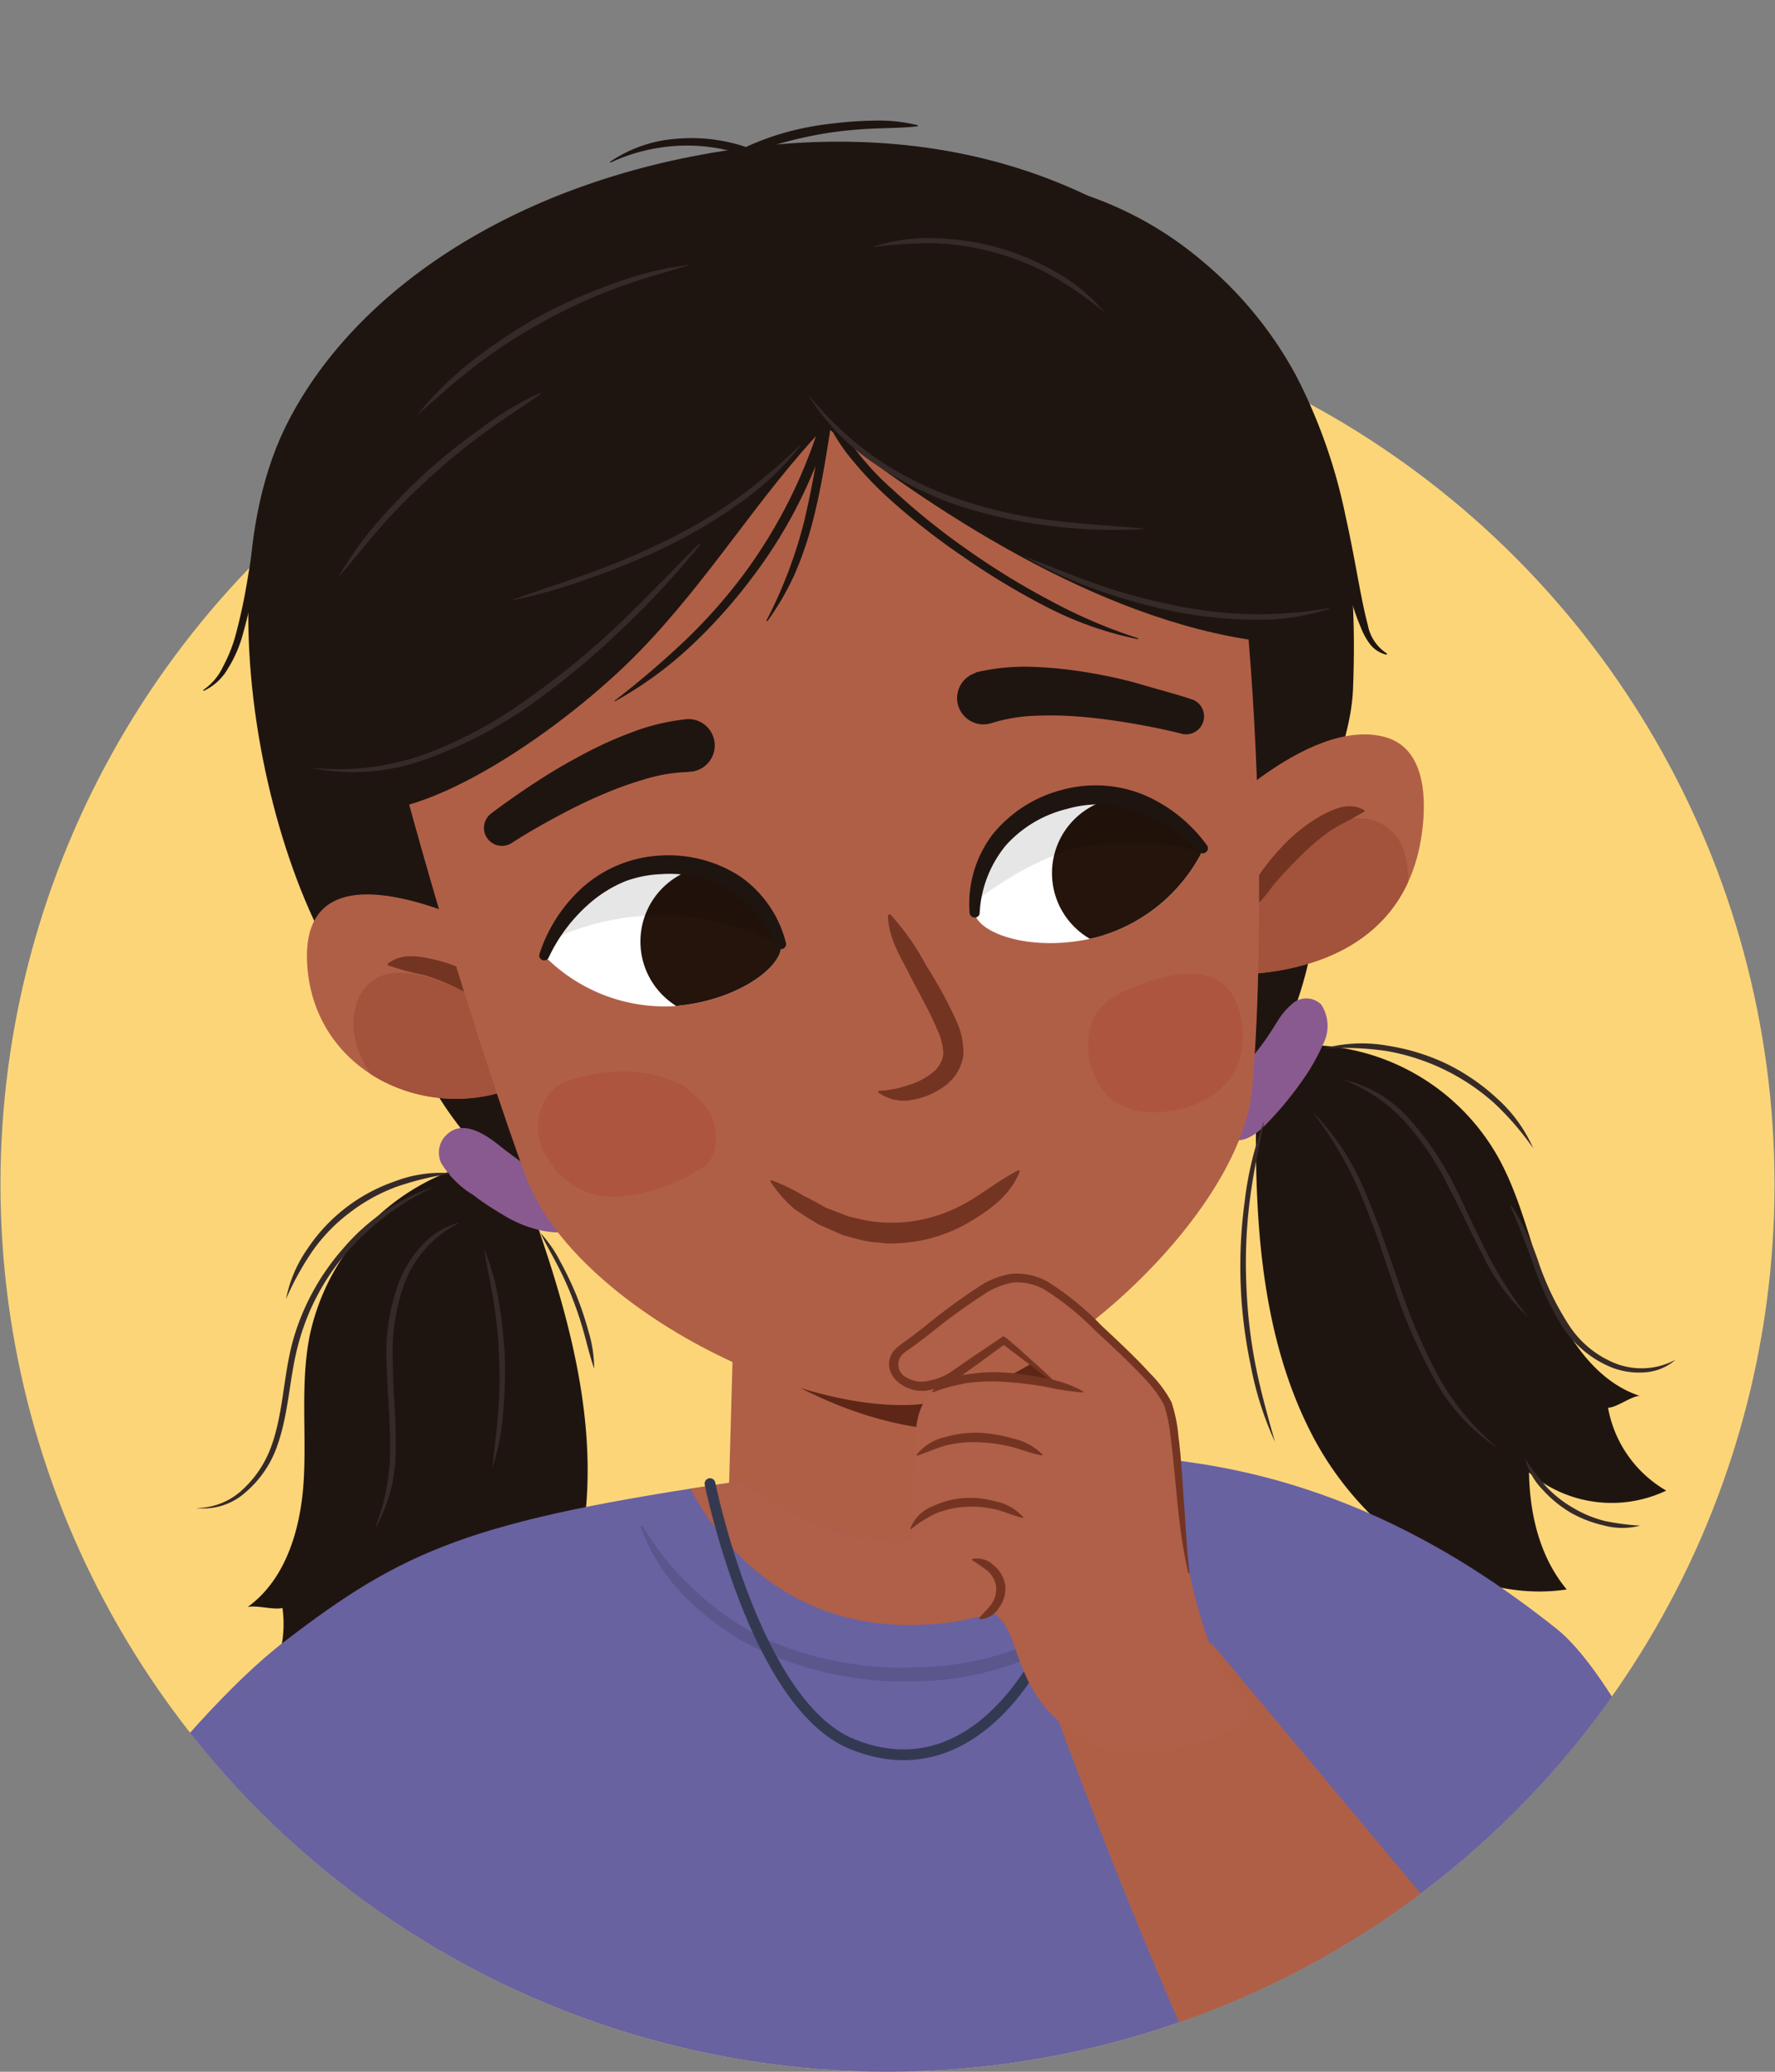 <svg xmlns="http://www.w3.org/2000/svg" xmlns:xlink="http://www.w3.org/1999/xlink" width="150" height="175" viewBox="0 0 150 175"><rect x="0" y="0" width="150" height="175" fill="#808080" stroke="none"/><defs><clipPath id="a"><path d="M0,100A75,75,0,0,0,150,100c0-41.4-33.56-96.51-75-96.51S0,58.64,0,100Z" fill="none"/></clipPath><clipPath id="b"><polygon points="62.01 111.16 61.17 141.07 94.13 138.22 90.97 109.03 62.01 111.16" fill="#b05f47"/></clipPath><clipPath id="c"><path d="M44.26,80C39.44,77.42,24.85,70.45,26,82c1.13,10.9,15.17,14.44,22.21,6.54" fill="#b05f47"/></clipPath><clipPath id="d"><path d="M98.26,73.43c3.6-4.25,12.24-12.72,18.6-11.22,3.35.78,3.69,4.6,3.37,7.61-1.26,12-13.29,13.65-22.84,12" fill="#b05f47"/></clipPath><clipPath id="e"><path d="M82.35,77.1c-.44-2.3,1.52-7.69,7-9.42,7.18-2.28,12.37,4,12.37,4a14.23,14.23,0,0,1-8.9,7.45C87.5,80.53,82.71,78.94,82.35,77.1Z" fill="#fff"/></clipPath><clipPath id="f"><path d="M66,79.76C65.71,77.44,62.14,73,56.43,73,48.9,73.15,46,80.74,46,80.74A14.28,14.28,0,0,0,56.76,85C62.22,84.65,66.26,81.62,66,79.76Z" fill="#fff"/></clipPath><clipPath id="g"><path d="M-1.9,170.61c3.8-6.51,16.94-25.11,26-32,10-7.66,15.61-10.2,38.64-13.52,6.49,4.68,15.75,9.47,28.73-2.12,18.59-.32,31.74,8,40.07,14.61s21.26,41.87,21.89,44.22l-23.32,5.61c2.3,20.84-100-1.24-100-1.24l-5.23,6.06Z" fill="#6862a1"/></clipPath></defs><g clip-path="url(#a)"><circle cx="75" cy="100.04" r="74.96" fill="#fdd579"/><path d="M106.14,94.64c-.09,9.1.57,18.57,4.77,26.62s12.79,14.3,21.49,13c-1.75-2.1-3.1-5.24-3.19-9.89a10.75,10.75,0,0,0,11.6,1.54,10.16,10.16,0,0,1-4.92-7c.71,0,2-1,2.68-1-3.75-1.23-6.23-5-7.71-8.75s-2.28-7.84-4.24-11.38a18.59,18.59,0,0,0-16.56-9.5" fill="#1f1510"/><path d="M45.28,103.16c3,8.6,5.44,17.78,3.91,26.76s-8,17.69-16.94,19.28l-.06-10.41A11.36,11.36,0,0,1,21.28,144a10,10,0,0,0,2.59-8.18c-.7.2-2.25-.27-2.95-.07,3.29-2.37,4.52-6.72,4.75-10.77s-.29-8.17.5-12.15A19.14,19.14,0,0,1,39.39,98.47" fill="#1f1510"/><path d="M34.63,87.45C25.42,84.34,16,53.18,24,36.31,29.79,24.3,44.16,15,62.65,12.53s32.43,3.44,41.86,13c9.06,9.14,10.26,21.92,9.83,32.67-.21,5.25-3.49,10.26-3,15.49,0,0,2.15,28.74-33.95,33.45S34.63,87.45,34.63,87.45Z" fill="#1f1510"/><path d="M37.49,96.13c1.35-1.72,3.34-.45,4.65.58.84.67,1.7,1.31,2.59,1.9s1.75,1.11,2.54,1.75a12.27,12.27,0,0,1,1.39,1.19c.4.43,1,1.25.45,1.82-.82.9-2.11.79-3.22.6a10.42,10.42,0,0,1-3.46-1.4c-.83-.5-1.63-1-2.42-1.62a7.9,7.9,0,0,1-2.73-2.72A2.09,2.09,0,0,1,37.49,96.13Z" fill="#895a8f"/><path d="M102.53,93.91a3.89,3.89,0,0,1,.94-1.85c1.06-1.24,2.14-2.45,3.12-3.75.53-.7,1-1.46,1.45-2.18a5.9,5.9,0,0,1,1.1-1.28,1.79,1.79,0,0,1,2.51,0,3.32,3.32,0,0,1,.14,3.39,17.18,17.18,0,0,1-1.36,2.49,29.23,29.23,0,0,1-3,3.78c-.92,1-2.2,2.28-3.72,1.65A2.11,2.11,0,0,1,102.53,93.91Z" fill="#895a8f"/><polygon points="62.01 111.16 61.17 141.07 94.13 138.22 90.97 109.03 62.01 111.16" fill="#b05f47"/><g clip-path="url(#b)"><path d="M64.23,107.2a38,38,0,0,0,14.14,3.61,38.48,38.48,0,0,0,6.95-.3c2.61-.34,5.13-1.35,7.76-1.34s4,2,3.38,3.76a1.16,1.16,0,0,1,.11,1.31c-3.11,5.63-10.51,7.15-17.21,6.54-7.36-.66-13.82-4.22-19.2-8.31C57.15,110.18,60.5,105.45,64.23,107.2Z" fill="#5e2616"/></g><path d="M44.26,80C39.44,77.42,24.85,70.45,26,82c1.13,10.9,15.17,14.44,22.21,6.54" fill="#b05f47"/><g clip-path="url(#c)"><path d="M30.54,83.88c1.86-3.22,6.68-1.13,9.2.13A17.09,17.09,0,0,1,47,91.34a1.46,1.46,0,0,1-.95,2,2.78,2.78,0,0,1-1.17,1.07c-3.35,1.64-7.86.93-11-1.13C31.12,91.45,28.63,87.2,30.54,83.88Z" fill="#a3523b"/></g><path d="M98.26,73.43c3.6-4.25,12.24-12.72,18.6-11.22,3.35.78,3.69,4.6,3.37,7.61-1.26,12-13.29,13.65-22.84,12" fill="#b05f47"/><g clip-path="url(#d)"><path d="M106.05,75a16.4,16.4,0,0,1,7.67-5.73,4,4,0,0,1,5,2.88c.77,2.8-.16,5.3-1.78,7.52-2.1,2.86-5.92,6.66-9.6,7.06a3.87,3.87,0,0,1-4-2.08C101.56,81.71,104.22,77.31,106.05,75Z" fill="#a3523b"/></g><path d="M44.19,86.56A9,9,0,0,1,41.38,85a26.66,26.66,0,0,0-2.71-1.51,17.68,17.68,0,0,0-2.84-1.13,23.23,23.23,0,0,1-3-.8h0a.11.11,0,0,1-.07-.15l0,0a3,3,0,0,1,1.68-.63,6.64,6.64,0,0,1,1.73.16,12.92,12.92,0,0,1,3.25,1.07,14.69,14.69,0,0,1,2.86,1.81,4.69,4.69,0,0,1,2.07,2.68.12.12,0,0,1-.1.14Z" fill="#733522"/><path d="M115.21,68.6c-.29.21-.54.3-.78.45s-.47.24-.7.38a11.82,11.82,0,0,0-1.37.79,18.71,18.71,0,0,0-2.51,2.14c-.79.78-1.56,1.6-2.29,2.46a11,11,0,0,1-2.38,2.51h0a.11.11,0,0,1-.16,0,.14.14,0,0,1,0-.06,5.49,5.49,0,0,1,1.37-3.34,20.09,20.09,0,0,1,2.29-2.76,13.56,13.56,0,0,1,2.9-2.23,7.87,7.87,0,0,1,1.73-.75,3.55,3.55,0,0,1,1-.08,2.47,2.47,0,0,1,.95.31.11.11,0,0,1,.05.15l0,0Z" fill="#733522"/><path d="M101.68,29.2c5.63,22.34,5.07,53.72,4.1,63-1.08,10.3-16.45,24.57-27,26.29s-30.3-8.15-34.34-19.1C41.32,91,31,59.69,27.64,36.41" fill="#b05f47"/><path d="M75.26,77.26a20.83,20.83,0,0,1,3,4.28,37.22,37.22,0,0,1,2.55,4.67,6.38,6.38,0,0,1,.6,2.94,3.9,3.9,0,0,1-1.69,2.67A6.38,6.38,0,0,1,77,92.92a3.59,3.59,0,0,1-2.75-.63.11.11,0,0,1,0-.15.09.09,0,0,1,.08,0h0a8.52,8.52,0,0,0,2.39-.47,5.93,5.93,0,0,0,2-1,2.44,2.44,0,0,0,1-1.64,5.1,5.1,0,0,0-.54-2.1c-.62-1.52-1.51-3-2.3-4.57s-1.78-3.06-1.84-5a.11.11,0,0,1,.1-.12A.15.15,0,0,1,75.26,77.26Z" fill="#733522"/><path d="M58.23,65.21a13.7,13.7,0,0,0-3.7.6,31.36,31.36,0,0,0-3.85,1.4c-1.28.55-2.55,1.19-3.79,1.86s-2.49,1.39-3.65,2.14l0,0a1.52,1.52,0,0,1-1.74-2.49c1.22-.93,2.43-1.76,3.69-2.59s2.54-1.59,3.88-2.3a33,33,0,0,1,4.21-1.93,18.3,18.3,0,0,1,4.82-1.16,2.23,2.23,0,0,1,.36,4.44h-.2Z" fill="#1f1510"/><path d="M82.52,56.78a18.2,18.2,0,0,1,5-.44,34.43,34.43,0,0,1,4.6.5c1.49.25,3,.58,4.41,1s2.86.78,4.32,1.28A1.52,1.52,0,0,1,99.94,62h0c-1.33-.34-2.75-.63-4.14-.87s-2.79-.44-4.18-.56a29.77,29.77,0,0,0-4.1-.11,14,14,0,0,0-3.7.61h0a2.22,2.22,0,0,1-1.43-4.21Z" fill="#1f1510"/><path d="M82.35,77.1c-.44-2.3,1.52-7.69,7-9.42,7.18-2.28,12.37,4,12.37,4a14.23,14.23,0,0,1-8.9,7.45C87.5,80.53,82.71,78.94,82.35,77.1Z" fill="#fff"/><g clip-path="url(#e)"><circle cx="95.31" cy="73.75" r="6.41" fill="#24140b"/><path d="M77.17,77.13A9.13,9.13,0,0,1,80,74.6a1.82,1.82,0,0,1-.33-2.72c2.28-2.26,5.64-3.17,8.66-4a24.69,24.69,0,0,1,10.33-.69,40.41,40.41,0,0,1,9.3,2.47c2.72,1.13,5.3,2.65,6.58,5.41.44,1-.69,2.33-1.67,1.53a27,27,0,0,0-8.2-4.51,1.42,1.42,0,0,0,.08.18.5.5,0,0,1-.18.59.49.49,0,0,1-.72.54,13.41,13.41,0,0,0-4.14-1.9,28.86,28.86,0,0,0-6.49-.2c-.61,0-1.22.12-1.84.19a23.62,23.62,0,0,0-6.42,2.89,33.44,33.44,0,0,0-3.1,2.2,13.57,13.57,0,0,1-3.07,2.29A1.24,1.24,0,0,1,77.17,77.13Z" opacity="0.1"/></g><path d="M81.94,77.12a9.7,9.7,0,0,1,1.92-6.61,11.11,11.11,0,0,1,5.85-3.78,10.76,10.76,0,0,1,7,.43A12.78,12.78,0,0,1,102,71.41a.4.4,0,0,1-.09.57.4.4,0,0,1-.54,0l0,0a13.9,13.9,0,0,0-5.2-3.45,10.77,10.77,0,0,0-3-.58,9.71,9.71,0,0,0-3,.38A10.15,10.15,0,0,0,85,71.41a9.79,9.79,0,0,0-2.21,5.66v.05a.4.4,0,0,1-.43.38A.42.42,0,0,1,81.94,77.12Z" fill="#1f1510"/><path d="M66,79.76C65.71,77.44,62.14,73,56.43,73,48.9,73.15,46,80.74,46,80.74A14.28,14.28,0,0,0,56.76,85C62.22,84.65,66.26,81.62,66,79.76Z" fill="#fff"/><g clip-path="url(#f)"><circle cx="60.53" cy="79.53" r="6.41" fill="#24140b"/><path d="M45.55,76.91a19.81,19.81,0,0,1,22.21,0,1.45,1.45,0,0,1-.3,2.51.65.65,0,0,1-1,.67A21.7,21.7,0,0,0,47,79.2C45.62,79.81,44.25,77.83,45.55,76.91Z" opacity="0.1"/></g><path d="M65.62,79.86a9.88,9.88,0,0,0-3.9-4.67,10.22,10.22,0,0,0-5.88-1.35,9.82,9.82,0,0,0-3,.6A10.8,10.8,0,0,0,50.19,76a13.86,13.86,0,0,0-3.84,4.92l0,0a.42.42,0,0,1-.77-.31,12.93,12.93,0,0,1,3.74-5.73,10.7,10.7,0,0,1,6.45-2.61A11.1,11.1,0,0,1,62.5,74a9.67,9.67,0,0,1,3.92,5.66.42.42,0,0,1-.3.5.41.41,0,0,1-.48-.24Z" fill="#1f1510"/><path d="M107.73,54.3C94.08,53,79.7,43.8,69.74,36,64.08,41.93,60,48.91,54,55.07c-6.19,6.35-18.18,14.71-24.4,13.31C17.79,53.22,16.09,20.68,68,15.61S107.73,54.3,107.73,54.3Z" fill="#1f1510"/><path d="M52,59.14a75.57,75.57,0,0,0,5.85-5,44.5,44.5,0,0,0,5.07-5.73A42.47,42.47,0,0,0,69.6,34.75l.78.17c-.47,3-.92,6.11-1.7,9.13a30.31,30.31,0,0,1-1.51,4.42,22.85,22.85,0,0,1-2.32,4s0,0-.07,0a0,0,0,0,1,0-.07A38.93,38.93,0,0,0,68,43.87a91.49,91.49,0,0,0,1.61-9.07l.79.16A40.44,40.44,0,0,1,63.5,48.87a44,44,0,0,1-5.21,5.79A31.81,31.81,0,0,1,52,59.22a0,0,0,0,1-.07,0S51.94,59.15,52,59.14Z" fill="#1f1510"/><path d="M70.48,35.19a23,23,0,0,0,5,6.2,58.53,58.53,0,0,0,6.32,5.08,62.69,62.69,0,0,0,6.91,4.24,43.54,43.54,0,0,0,7.46,3.2.06.06,0,0,1,0,.07,0,0,0,0,1-.06,0,29.62,29.62,0,0,1-7.72-2.74,61.13,61.13,0,0,1-7-4.22A57.35,57.35,0,0,1,75,42a29.85,29.85,0,0,1-2.86-3,16,16,0,0,1-2.28-3.5A.36.36,0,0,1,70,35a.35.35,0,0,1,.47.17Z" fill="#1f1510"/><path d="M47.78,91.38c2.6-.95,6.16-1.38,9.13,0a2.43,2.43,0,0,1,1.44.83l.14.15a7.44,7.44,0,0,1,.94.85c1.42,1.52,1.44,4.47,0,5.36A14.17,14.17,0,0,1,52.92,101a6.39,6.39,0,0,1-6.55-3C44.51,95.4,45.74,92.12,47.78,91.38Z" fill="#ad553e"/><path d="M92.42,86c.89-1.74,2.71-2.36,4.16-2.91,2.65-1,7.88-2.26,8.42,3.77.43,4.82-3.56,6.74-6.34,7A6.52,6.52,0,0,1,94.05,93,6.2,6.2,0,0,1,92.42,86Z" fill="#ad553e"/><path d="M86.16,99c-.8,2-2.55,3.23-4.31,4.27a13,13,0,0,1-6,1.75,6.88,6.88,0,0,1-1.57-.06,7.34,7.34,0,0,1-1.56-.23c-.51-.13-1-.26-1.51-.41l-1.43-.63c-.23-.1-.47-.2-.7-.32l-.65-.4c-.44-.27-.87-.56-1.29-.84a10.77,10.77,0,0,1-2-2.27.11.11,0,0,1,0-.15.11.11,0,0,1,.1,0h0A15.07,15.07,0,0,1,67.9,101q.64.31,1.26.66l.62.35.65.25,1.31.5,1.35.31a11.69,11.69,0,0,0,2.72.2,12.63,12.63,0,0,0,5.31-1.39c1.69-.85,3.09-2.07,4.88-3h0a.11.11,0,0,1,.15,0A.14.14,0,0,1,86.16,99Z" fill="#733522"/><path d="M-1.9,170.61c3.8-6.51,16.94-25.11,26-32,10-7.66,15.61-10.2,38.64-13.52,6.49,4.68,15.75,9.47,28.73-2.12,18.59-.32,31.74,8,40.07,14.61s21.26,41.87,21.89,44.22l-23.32,5.61c2.3,20.84-100-1.24-100-1.24l-5.23,6.06Z" fill="#6862a1"/><g clip-path="url(#g)"><path d="M96.45,121.32s-2.49,15-18,15.9c-15.93,1-21-13.43-21-13.43Z" fill="#b05f48"/></g><path d="M102.42,138.85s44.8,53.67,44.65,53.13c-1.28-2.74,8.85,16.55-5.48,23.93-7,3.63-17.51.6-26.76-14.65-13.76-22.65-26.77-59.76-26.77-59.76Z" fill="#b05f47"/><path d="M77.55,10.67c-1.25.14-2.47.14-3.69.19s-2.43.16-3.64.33a35.27,35.27,0,0,0-3.57.73,21.4,21.4,0,0,0-3.43,1.19l-.14.06-.14-.05a14.82,14.82,0,0,0-5.69-.8,15.2,15.2,0,0,0-5.62,1.4.06.06,0,0,1-.07,0,0,0,0,0,1,0-.06,11.48,11.48,0,0,1,5.63-1.94,14.42,14.42,0,0,1,6,.75h-.27a22.67,22.67,0,0,1,3.53-1.3,24.15,24.15,0,0,1,3.68-.71,33.24,33.24,0,0,1,3.73-.27,13.58,13.58,0,0,1,3.7.39s0,0,0,.06S77.57,10.67,77.55,10.67Z" fill="#1f1510"/><path d="M62.46,16.16a27.86,27.86,0,0,0-8.62.66,47.48,47.48,0,0,0-8.3,2.66A65.75,65.75,0,0,0,30.6,28.53a0,0,0,0,1-.07,0,0,0,0,0,1,0-.06A50.67,50.67,0,0,1,53.69,16.11a26.56,26.56,0,0,1,8.85-.61.33.33,0,1,1-.07.66Z" fill="#1f1510"/><path d="M24.14,38.45a16.7,16.7,0,0,0-1.53,5l-1,5.29A47,47,0,0,1,20.4,54a10.83,10.83,0,0,1-1.15,2.49,4.55,4.55,0,0,1-2,1.85.06.06,0,0,1-.07,0s0,0,0-.06a4.88,4.88,0,0,0,1.68-2,12.59,12.59,0,0,0,1-2.45,47.59,47.59,0,0,0,1.11-5.23c.3-1.76.59-3.54.94-5.31.17-.89.37-1.77.62-2.65a9.21,9.21,0,0,1,1.1-2.58.32.32,0,0,1,.46-.08.33.33,0,0,1,.1.45Z" fill="#1f1510"/><path d="M59.17,46a71,71,0,0,1-6.73,7.25,67.9,67.9,0,0,1-7.64,6.31A36.81,36.81,0,0,1,36,64.12a17.76,17.76,0,0,1-9.81.72s0,0,0,0l0,0a21.66,21.66,0,0,0,9.65-1.11,36.11,36.11,0,0,0,8.62-4.6,67.81,67.81,0,0,0,7.63-6.21c2.39-2.25,4.64-4.64,7-7,0,0,0,0,.05,0A0,0,0,0,1,59.17,46Z" fill="#362a28"/><path d="M67.68,37.61a23.72,23.72,0,0,1-5.14,4.86,43.07,43.07,0,0,1-6.08,3.64,60.13,60.13,0,0,1-6.55,2.7,48.41,48.41,0,0,1-6.8,1.94,0,0,0,0,1,0,0s0,0,0,0c2.21-.83,4.45-1.52,6.65-2.32a62.41,62.41,0,0,0,6.47-2.74,42.42,42.42,0,0,0,6-3.54,51.18,51.18,0,0,0,5.37-4.52h.05A0,0,0,0,1,67.68,37.61Z" fill="#362a28"/><path d="M68.41,33.46a27.94,27.94,0,0,0,5.72,5.31,28.44,28.44,0,0,0,7,3.43,38.9,38.9,0,0,0,7.63,1.74c2.59.34,5.21.47,7.83.69a0,0,0,1,1,0,.06,42.49,42.49,0,0,1-7.89-.28A40.22,40.22,0,0,1,81,42.71a29,29,0,0,1-7.1-3.55,18.56,18.56,0,0,1-5.5-5.66,0,0,0,0,1,0,0Z" fill="#362a28"/><path d="M112.33,51.42a19,19,0,0,1-6.61.92,37.19,37.19,0,0,1-6.66-.72,51.17,51.17,0,0,1-6.43-1.82A37,37,0,0,1,86.55,47s0,0,0,0a0,0,0,0,1,0,0c2.09.78,4.12,1.64,6.21,2.37a49.08,49.08,0,0,0,6.39,1.74,35.29,35.29,0,0,0,6.56.77,35.63,35.63,0,0,0,6.59-.51,0,0,0,0,1,0,0S112.35,51.41,112.33,51.42Z" fill="#362a28"/><path d="M58.23,22.4c-2.14.64-4.27,1.22-6.34,2a45,45,0,0,0-6,2.78,44,44,0,0,0-5.56,3.6c-1.77,1.34-3.41,2.82-5.08,4.29h0a0,0,0,0,1,0,0A28.24,28.24,0,0,1,40,30.41a45.07,45.07,0,0,1,5.59-3.7A44.6,44.6,0,0,1,51.72,24a27.55,27.55,0,0,1,6.49-1.62s0,0,0,0S58.24,22.4,58.23,22.4Z" fill="#362a28"/><path d="M45.72,33.26c-1.59,1.13-3.22,2.15-4.78,3.29a52.19,52.19,0,0,0-4.48,3.66,54.29,54.29,0,0,0-4.09,4.08c-1.28,1.44-2.48,3-3.75,4.43h0s0,0,0,0A28.83,28.83,0,0,1,32,44a53.52,53.52,0,0,1,4.08-4.17,49.94,49.94,0,0,1,4.57-3.64,26.38,26.38,0,0,1,5-3s0,0,0,0S45.73,33.25,45.72,33.26Z" fill="#362a28"/><path d="M54.29,128.87a25.25,25.25,0,0,0,2,2.89,26.21,26.21,0,0,0,2.4,2.54,23.59,23.59,0,0,0,5.68,4A28.56,28.56,0,0,0,78,140.81a24.7,24.7,0,0,0,6.84-1.16,20.28,20.28,0,0,0,3.2-1.31c.52-.26,1-.6,1.49-.89.24-.16.5-.29.73-.47l.68-.53a21.06,21.06,0,0,0,4.68-5.1,28.16,28.16,0,0,0,3.12-6.29l.14,0a15.21,15.21,0,0,1-.91,3.49c-.2.57-.47,1.11-.7,1.67s-.57,1.06-.86,1.6a20.28,20.28,0,0,1-4.81,5.43l-.71.58c-.25.18-.51.33-.77.5-.52.31-1,.67-1.56.95a20.63,20.63,0,0,1-3.36,1.42A25.32,25.32,0,0,1,78,142a29.41,29.41,0,0,1-14.11-2.79A23.1,23.1,0,0,1,58,135a16.46,16.46,0,0,1-3.87-6.06Z" fill="#5b568c"/><path d="M73.81,20.85a14.44,14.44,0,0,1,5.26-.72,21.49,21.49,0,0,1,5.29.79A21.91,21.91,0,0,1,89.26,23a14.56,14.56,0,0,1,4.09,3.39s0,0,0,0,0,0,0,0a32.32,32.32,0,0,0-4.29-3,20.89,20.89,0,0,0-4.81-2,21.4,21.4,0,0,0-5.15-.84,34.22,34.22,0,0,0-5.24.32l0,0A.05.05,0,0,1,73.81,20.85Z" fill="#362a28"/><path d="M92.07,122.93c.73,10.21-7,29.73-20.07,24.39-8.24-3.35-12-22-12-22" fill="none" stroke="#343952" stroke-linecap="round" stroke-miterlimit="10" stroke-width="0.91"/><path d="M89.36,116.88c-3-.82-6.73-1.32-8.16-.79-3.84,1.44-3.83,4-3.83,6.25,0,3.77-1.53,9.71,2,12.65a7.91,7.91,0,0,0,2.14,1.23,2.7,2.7,0,0,0,2.49.08c2.71,1.71,1.11,7.94,9.28,11.43,3,1.3,15.58-1.2,11.34-5-3.73-3.31-5.5-16.23-5.2-20.85C99.6,119.16,94.46,118.27,89.36,116.88Z" fill="#b05f48"/><path d="M76.35,113.88c2.29-1.57,5.08-4.17,7.66-5.44,2.92-1.45,5.4.55,7.3,2.31,2.76,2.55,5.21,4.62,7.32,7.63.68,1,1.33,6.06.15,6.7-1.56.83-4.14-3.26-5.09-4.21-2.54-2.56-8.77-7.6-8.88-7.65l-4.33,3c-1,.67-3.13,1.21-4.09.35A1.56,1.56,0,0,1,76.35,113.88Z" fill="#b05f48"/><path d="M88.05,122.94c-1-.18-1.75-.53-2.64-.74a12.72,12.72,0,0,0-2.67-.37,9.8,9.8,0,0,0-2.65.23c-.88.21-1.65.59-2.57.89l-.06-.08a4.39,4.39,0,0,1,2.44-1.49,9.3,9.3,0,0,1,2.87-.35,11.81,11.81,0,0,1,2.83.48,5.07,5.07,0,0,1,2.5,1.35Z" fill="#733522"/><path d="M86.43,128.22c-.89-.21-1.61-.58-2.44-.75a8.22,8.22,0,0,0-2.47-.18,7.61,7.61,0,0,0-2.41.54A9.93,9.93,0,0,0,77,129.16l-.08,0a3.2,3.2,0,0,1,1.89-1.92,7.44,7.44,0,0,1,2.65-.7,8,8,0,0,1,2.71.29,4.13,4.13,0,0,1,2.32,1.36Z" fill="#733522"/><path d="M82.76,136.68c.39-.52.79-.8,1.07-1.25a2.21,2.21,0,0,0,.35-1.41,2.18,2.18,0,0,0-.68-1.29,15.55,15.55,0,0,0-1.35-.94l0-.1a2,2,0,0,1,1.8.51,2.73,2.73,0,0,1,1,1.72,2.67,2.67,0,0,1-.55,1.91,1.9,1.9,0,0,1-1.62.94Z" fill="#733522"/><path d="M78.76,117.53a4.78,4.78,0,0,1,3-1.44,14,14,0,0,1,3.35-.14,22.7,22.7,0,0,1,3.29.49,9.34,9.34,0,0,1,3.13,1.09l0,.09a22.43,22.43,0,0,1-3.23-.49,31.94,31.94,0,0,0-3.21-.39,15.44,15.44,0,0,0-3.19.06,15.15,15.15,0,0,0-3.07.81Z" fill="#733522"/><path d="M89.29,117l-4.59-3.49.27,0c-1.3.94-2.59,1.9-3.91,2.82a6.34,6.34,0,0,1-1.08.66,5.94,5.94,0,0,1-1.22.38,3.11,3.11,0,0,1-2.6-.43l0,0a2.18,2.18,0,0,1-1-1.38,1.81,1.81,0,0,1,.53-1.63c.44-.41.8-.6,1.19-.91l1.14-.87a52.28,52.28,0,0,1,4.68-3.45,6.73,6.73,0,0,1,2.83-1.11,5.4,5.4,0,0,1,3,.67,23.89,23.89,0,0,1,4.54,3.7c1.41,1.32,2.83,2.63,4.14,4.07A10,10,0,0,1,99,118.44a12.75,12.75,0,0,1,.59,2.91c.25,1.92.33,3.85.48,5.77s.21,3.84.45,5.74l-.1,0c-.89-3.77-1-7.66-1.49-11.45a13,13,0,0,0-.56-2.73,9.66,9.66,0,0,0-1.63-2.22c-1.29-1.4-2.71-2.7-4.12-4a23.61,23.61,0,0,0-4.4-3.56,4.74,4.74,0,0,0-2.56-.57,6.22,6.22,0,0,0-2.5,1,51,51,0,0,0-4.63,3.37l-1.16.88c-.37.28-.85.57-1.11.82a1.22,1.22,0,0,0,.3,1.93h0l0,0a2.5,2.5,0,0,0,2,.28,5.18,5.18,0,0,0,1.08-.33,4.85,4.85,0,0,0,1-.59c1.31-.92,2.65-1.81,4-2.72l.14-.1.13.07.13.08.08.06.14.12.28.24.55.47,1.1,1c.73.64,1.45,1.31,2.15,2Z" fill="#733522"/><path d="M111,94a20.65,20.65,0,0,1,4.44,6.89c1.1,2.52,1.94,5.13,2.84,7.7a46.66,46.66,0,0,0,3.18,7.49,21.7,21.7,0,0,0,5.12,6.25,0,0,0,0,1,0,0s0,0,0,0a16.44,16.44,0,0,1-5.49-6.07,45.7,45.7,0,0,1-3.27-7.54c-.89-2.59-1.71-5.19-2.77-7.69a31.37,31.37,0,0,0-4.06-7,0,0,0,0,1,0-.05Z" fill="#362a28"/><path d="M113.54,91.21a10.3,10.3,0,0,1,5.57,3.34,24.58,24.58,0,0,1,3.7,5.41c1,2,1.85,3.94,2.84,5.86a33,33,0,0,0,3.48,5.43,0,0,0,0,1,0,0,0,0,0,0,1,0,0,17.72,17.72,0,0,1-3.85-5.27c-1-1.92-1.9-3.91-2.91-5.82a23.77,23.77,0,0,0-3.57-5.33,13.6,13.6,0,0,0-5.24-3.6s0,0,0,0S113.52,91.21,113.54,91.21Z" fill="#362a28"/><path d="M38.69,103.36a9.4,9.4,0,0,0-4.49,5,17.05,17.05,0,0,0-1,6.81c0,2.33.28,4.67.23,7a13.35,13.35,0,0,1-1.65,6.82s0,0-.05,0a0,0,0,0,1,0,0,18.17,18.17,0,0,0,1.24-6.8c0-2.33-.24-4.66-.3-7a17.31,17.31,0,0,1,1.09-7,9.94,9.94,0,0,1,1.9-3,6.6,6.6,0,0,1,3-1.88s0,0,0,0S38.71,103.35,38.69,103.36Z" fill="#362a28"/><path d="M40.92,105.53a19,19,0,0,1,1.24,4.5,38.2,38.2,0,0,1,.5,4.65,38.29,38.29,0,0,1-.15,4.67,18.93,18.93,0,0,1-.89,4.59s0,0,0,0a.05.05,0,0,1,0,0c.14-1.55.36-3.07.48-4.61a37.3,37.3,0,0,0,.08-4.61,37.12,37.12,0,0,0-.43-4.59c-.23-1.53-.59-3-.83-4.56,0,0,0,0,0,0S40.92,105.52,40.92,105.53Z" fill="#362a28"/><path d="M112.11,88.5a12.29,12.29,0,0,1,5.16-.17,18,18,0,0,1,5,1.54,17.74,17.74,0,0,1,4.28,2.95A12.24,12.24,0,0,1,129.57,97a0,0,0,0,1,0,0h0a24.11,24.11,0,0,0-3.33-3.85,18.38,18.38,0,0,0-9-4.36,24.5,24.5,0,0,0-5.07-.23,0,0,0,0,1,0,0S112.09,88.51,112.11,88.5Z" fill="#362a28"/><path d="M106.82,94.79c-.46,2.25-.95,4.48-1.22,6.74a42.15,42.15,0,0,0-.28,6.83,43.14,43.14,0,0,0,.75,6.79c.43,2.24,1.05,4.43,1.67,6.64,0,0,0,0,0,0s0,0,0,0a28,28,0,0,1-2.07-6.57,40.48,40.48,0,0,1-.48-13.77,28.5,28.5,0,0,1,1.62-6.7,0,0,0,0,1,0,0S106.82,94.78,106.82,94.79Z" fill="#362a28"/><path d="M127.74,101.86a21.49,21.49,0,0,1,2.36,5,23.72,23.72,0,0,0,2.35,4.86,8.43,8.43,0,0,0,4,3.42,6.09,6.09,0,0,0,5.14-.28,0,0,0,0,1,0,0s0,0,0,0a4.35,4.35,0,0,1-2.56,1.06,6.44,6.44,0,0,1-2.78-.39A9,9,0,0,1,132,112a24.17,24.17,0,0,1-2.35-5c-.63-1.72-1.25-3.41-2-5.09,0,0,0,0,0-.05Z" fill="#362a28"/><path d="M128.91,123.25a21.29,21.29,0,0,0,1.78,2.35,9.9,9.9,0,0,0,2.29,1.79,9.77,9.77,0,0,0,2.7,1.1,21.38,21.38,0,0,0,2.92.38,0,0,0,0,1,0,0s0,0,0,0a5.91,5.91,0,0,1-3,0,10.56,10.56,0,0,1-2.86-1.09,10.27,10.27,0,0,1-2.37-1.94,5.8,5.8,0,0,1-1.49-2.64s0,0,0,0Z" fill="#362a28"/><path d="M38,99.15a24.73,24.73,0,0,0-4.47,1.09,15,15,0,0,0-4,2.21,14.47,14.47,0,0,0-3.16,3.28,24.51,24.51,0,0,0-2.2,4s0,0,0,0a.05.05,0,0,1,0,0A11.16,11.16,0,0,1,26,105.46a14.58,14.58,0,0,1,7.36-5.67,10.92,10.92,0,0,1,4.62-.7,0,0,0,0,1,0,0S38,99.15,38,99.15Z" fill="#362a28"/><path d="M45.53,104a10.58,10.58,0,0,1,1.83,2.59,27.93,27.93,0,0,1,1.37,2.87,27.31,27.31,0,0,1,1,3,10.77,10.77,0,0,1,.48,3.14s0,0,0,0l0,0c-.35-1-.58-2-.86-3a30.27,30.27,0,0,0-1-3,26.94,26.94,0,0,0-1.3-2.84c-.48-.93-1-1.8-1.46-2.78a0,0,0,0,1,0,0Z" fill="#362a28"/><path d="M36.5,100.33a22.62,22.62,0,0,0-7.09,5.34,19.38,19.38,0,0,0-4.17,7.77c-.8,2.85-.8,5.93-1.86,8.82A9,9,0,0,1,20.81,126a5.33,5.33,0,0,1-4.25,1.38s0,0,0,0,0,0,0,0a5.71,5.71,0,0,0,4-1.61,9.15,9.15,0,0,0,2.38-3.64c1-2.79,1-5.85,1.79-8.8a20,20,0,0,1,4.33-7.94,17.4,17.4,0,0,1,7.43-5.09l0,0S36.51,100.33,36.5,100.33Z" fill="#362a28"/><path d="M90.45,16.06A30.24,30.24,0,0,1,101.54,22a32.92,32.92,0,0,1,8,9.75,45.8,45.8,0,0,1,4.18,11.9c.45,2,.83,4.11,1.21,6.14.2,1,.39,2,.66,3a3.64,3.64,0,0,0,1.6,2.4h0a.08.08,0,0,1,0,.1.09.09,0,0,1-.08,0,2.49,2.49,0,0,1-1.36-.91A5.85,5.85,0,0,1,115,53a19.71,19.71,0,0,1-1-3c-.49-2-.86-4.09-1.34-6.1a44.58,44.58,0,0,0-4.21-11.56,31.89,31.89,0,0,0-7.66-9.5,39.33,39.33,0,0,0-5-3.54c-.87-.56-1.79-1-2.68-1.55s-1.84-1-2.74-1.49a.07.07,0,0,1,0-.1S90.42,16.06,90.45,16.06Z" fill="#1f1510"/></g></svg>